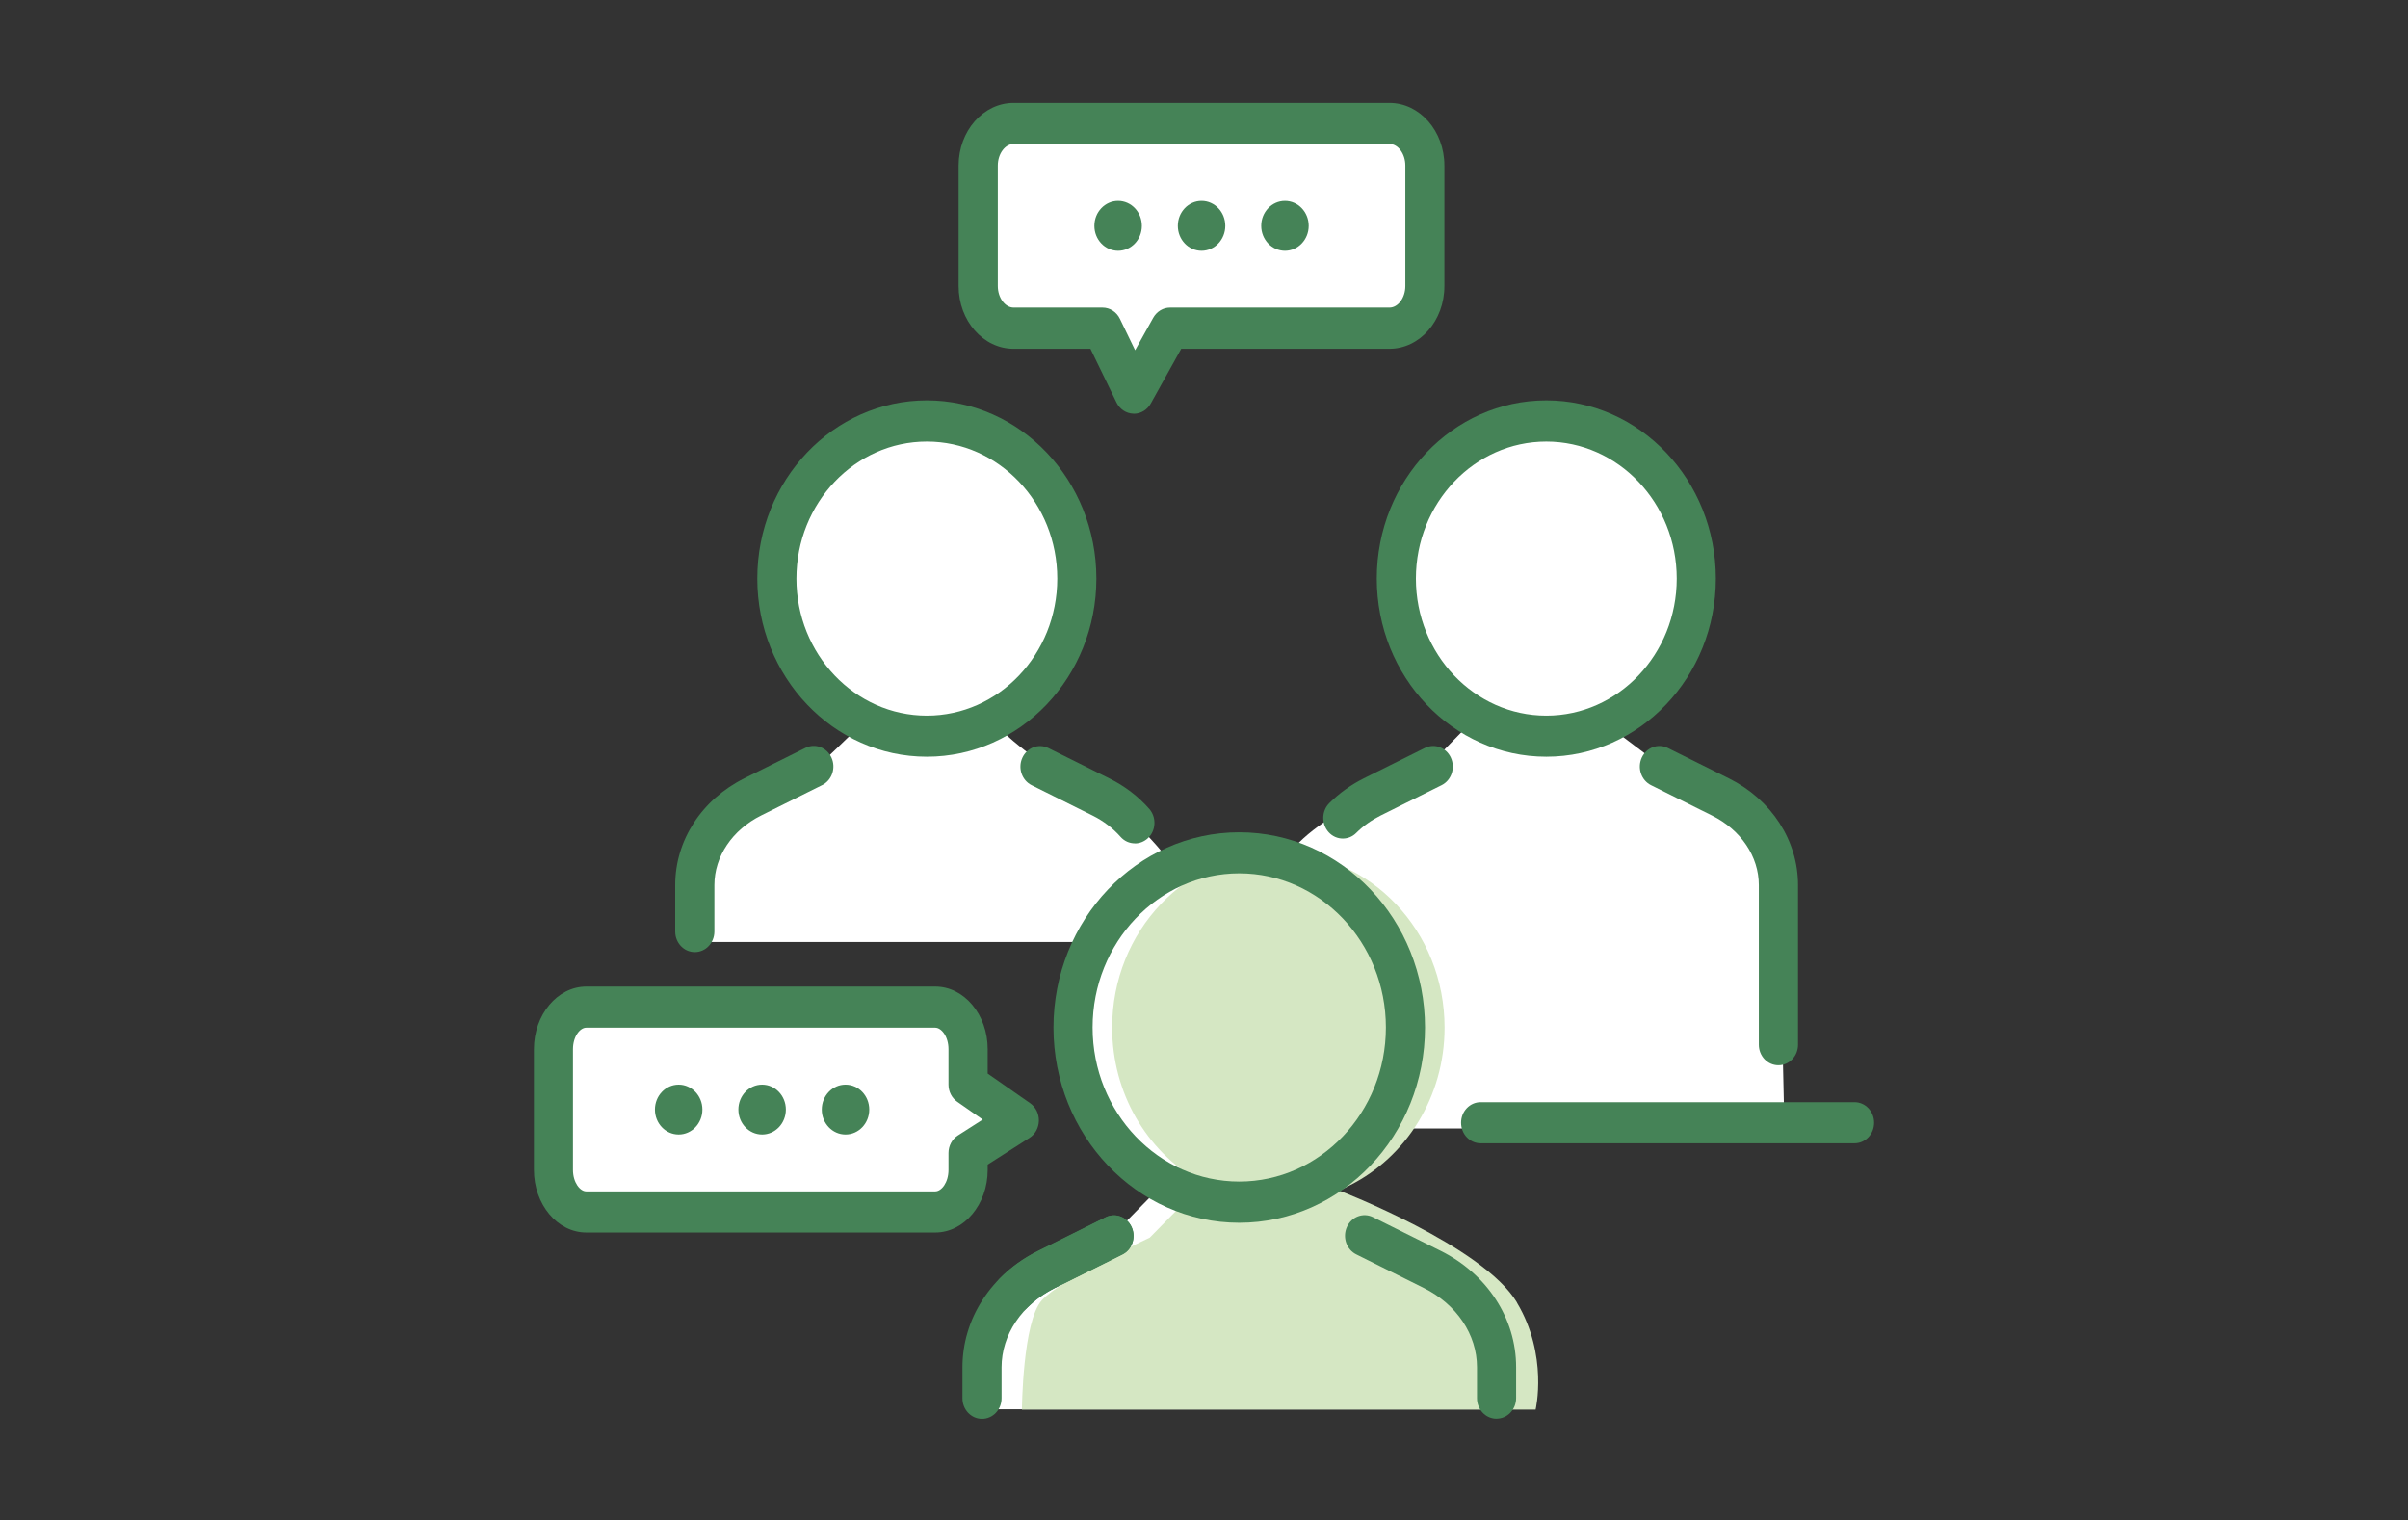 <svg width="160" height="101" viewBox="0 0 160 101" fill="none" xmlns="http://www.w3.org/2000/svg">
<rect x="0" y="0" width="160" height="101" fill="#333333" stroke="none"/>
<path d="M98.195 86.533C94.807 83.897 87.147 79.353 87.147 79.353L87.091 78.747C88.798 77.891 90.262 76.584 91.35 74.977H118.568L118.169 57.298C118.169 57.298 117.22 54.17 110.804 51.197L106.653 48.069C110.214 46.471 112.71 42.76 112.71 38.435C112.71 32.653 108.247 27.963 102.745 27.963C97.242 27.963 92.78 32.653 92.78 38.435C92.78 42.441 94.92 45.915 98.061 47.677L94.53 51.274C94.53 51.274 87.23 54.029 85.401 57.107C84.431 56.811 83.404 56.651 82.342 56.651C80.804 56.651 79.344 56.984 78.014 57.576C76.801 56.028 74.301 53.141 71.753 52.044C68.898 50.814 66.688 48.725 65.921 47.937C69.253 46.243 71.549 42.655 71.549 38.508C71.549 32.725 67.087 28.036 61.584 28.036C56.082 28.036 51.619 32.725 51.619 38.508C51.619 42.706 53.972 46.321 57.364 47.992C57.182 48.215 54.266 50.996 54.266 50.996C54.266 50.996 47.936 52.467 46.667 55.909C45.397 59.356 45.965 62.589 45.965 62.589H72.702C71.809 64.264 71.298 66.195 71.298 68.252C71.298 72.619 73.59 76.416 76.983 78.401V78.966L73.798 82.207C73.798 82.207 67.888 84.957 66.619 86.378C65.349 87.799 65.302 93.635 65.302 93.635H99.435C99.435 93.635 101.579 89.16 98.191 86.524L98.195 86.533Z" fill="white"/>
<path d="M100.795 86.54C98.555 82.788 88.997 79.11 88.997 79.11L89.686 78.755C93.412 76.888 95.986 72.895 95.986 68.274C95.986 61.863 91.042 56.668 84.942 56.668C78.841 56.668 73.898 61.863 73.898 68.274C73.898 72.64 76.19 76.437 79.582 78.422V78.987L76.398 82.228C76.398 82.228 70.488 84.978 69.219 86.399C67.949 87.82 67.901 93.657 67.901 93.657H102.034C102.034 93.657 102.888 90.055 100.791 86.545L100.795 86.54Z" fill="#D5E7C3"/>
<path d="M67.356 87.27C67.014 87.27 66.672 87.129 66.416 86.846C65.922 86.3 65.939 85.435 66.459 84.916C67.183 84.192 68.023 83.586 68.968 83.117L73.461 80.882C74.111 80.559 74.886 80.85 75.194 81.533C75.502 82.216 75.224 83.031 74.575 83.35L70.081 85.585C69.388 85.931 68.773 86.368 68.253 86.892C68.002 87.142 67.677 87.27 67.356 87.27Z" fill="#458357"/>
<path d="M99.439 94.265C98.72 94.265 98.139 93.655 98.139 92.899V90.837C98.139 88.674 96.788 86.662 94.608 85.578L90.115 83.342C89.465 83.019 89.188 82.204 89.496 81.521C89.803 80.838 90.579 80.547 91.229 80.87L95.722 83.106C98.815 84.645 100.739 87.609 100.739 90.832V92.895C100.739 93.65 100.158 94.261 99.439 94.261V94.265Z" fill="#458357"/>
<path d="M65.249 94.272C64.53 94.272 63.95 93.662 63.95 92.906V90.844C63.95 87.616 65.873 84.656 68.967 83.117L73.46 80.882C74.11 80.559 74.885 80.85 75.193 81.533C75.501 82.216 75.223 83.031 74.573 83.35L70.081 85.585C67.901 86.669 66.549 88.686 66.549 90.844V92.906C66.549 93.662 65.969 94.272 65.249 94.272Z" fill="#458357"/>
<path d="M82.342 81.242C75.535 81.242 69.998 75.423 69.998 68.27C69.998 61.118 75.535 55.299 82.342 55.299C89.149 55.299 94.686 61.118 94.686 68.27C94.686 75.423 89.149 81.242 82.342 81.242ZM82.342 58.026C76.969 58.026 72.598 62.62 72.598 68.266C72.598 73.912 76.969 78.505 82.342 78.505C87.714 78.505 92.086 73.912 92.086 68.266C92.086 62.62 87.714 58.026 82.342 58.026Z" fill="#458357"/>
<path d="M46.164 63.258C45.444 63.258 44.864 62.648 44.864 61.892V58.801C44.864 55.837 46.627 53.119 49.465 51.708L53.516 49.691C54.166 49.367 54.942 49.659 55.249 50.342C55.557 51.025 55.28 51.84 54.63 52.163L50.579 54.18C48.659 55.136 47.468 56.907 47.468 58.801V61.892C47.468 62.648 46.887 63.258 46.168 63.258H46.164Z" fill="#458357"/>
<path d="M75.406 56.035C75.055 56.035 74.708 55.89 74.453 55.598C73.946 55.025 73.322 54.547 72.598 54.187L68.547 52.17C67.897 51.847 67.62 51.032 67.928 50.353C68.235 49.67 69.011 49.379 69.661 49.702L73.712 51.719C74.739 52.229 75.631 52.912 76.364 53.745C76.849 54.301 76.818 55.166 76.29 55.676C76.038 55.917 75.722 56.04 75.41 56.04L75.406 56.035Z" fill="#458357"/>
<path d="M61.584 50.277C55.376 50.277 50.319 44.968 50.319 38.439C50.319 31.91 55.371 26.602 61.584 26.602C67.797 26.602 72.849 31.91 72.849 38.439C72.849 44.968 67.797 50.277 61.584 50.277ZM61.584 29.338C56.805 29.338 52.919 33.422 52.919 38.444C52.919 43.466 56.805 47.55 61.584 47.55C66.363 47.55 70.25 43.466 70.25 38.444C70.25 33.422 66.363 29.338 61.584 29.338Z" fill="#458357"/>
<path d="M102.745 50.277C96.537 50.277 91.481 44.968 91.481 38.439C91.481 31.91 96.532 26.602 102.745 26.602C108.959 26.602 114.01 31.91 114.01 38.439C114.01 44.968 108.959 50.277 102.745 50.277ZM102.745 29.338C97.966 29.338 94.08 33.422 94.08 38.444C94.08 43.466 97.966 47.55 102.745 47.55C107.524 47.55 111.411 43.466 111.411 38.444C111.411 33.422 107.524 29.338 102.745 29.338Z" fill="#458357"/>
<path d="M89.223 55.715C88.881 55.715 88.538 55.574 88.283 55.292C87.789 54.746 87.806 53.881 88.326 53.361C88.989 52.697 89.76 52.146 90.622 51.713L94.673 49.696C95.323 49.373 96.099 49.664 96.406 50.347C96.714 51.03 96.437 51.845 95.787 52.169L91.736 54.186C91.125 54.491 90.579 54.878 90.12 55.337C89.868 55.593 89.543 55.715 89.223 55.715Z" fill="#458357"/>
<path d="M118.166 70.777C117.447 70.777 116.866 70.167 116.866 69.411V58.807C116.866 56.908 115.674 55.137 113.755 54.186L109.704 52.169C109.054 51.845 108.777 51.03 109.084 50.347C109.392 49.664 110.168 49.373 110.818 49.696L114.869 51.713C117.707 53.125 119.47 55.843 119.47 58.807V69.411C119.47 70.167 118.889 70.777 118.17 70.777H118.166Z" fill="#458357"/>
<path d="M123.225 75.962H98.381C97.662 75.962 97.082 75.352 97.082 74.596C97.082 73.841 97.662 73.231 98.381 73.231H123.225C123.944 73.231 124.525 73.841 124.525 74.596C124.525 75.352 123.944 75.962 123.225 75.962Z" fill="#458357"/>
<path d="M64.328 72.067V69.713C64.328 68.17 63.348 66.918 62.144 66.918H38.959C37.751 66.918 36.776 68.17 36.776 69.713V77.731C36.776 79.275 37.755 80.527 38.959 80.527H62.144C63.353 80.527 64.328 79.275 64.328 77.731V76.611L67.729 74.439L64.328 72.067Z" fill="white"/>
<path d="M56.181 75.379C57.052 75.379 57.758 74.637 57.758 73.722C57.758 72.806 57.052 72.064 56.181 72.064C55.31 72.064 54.603 72.806 54.603 73.722C54.603 74.637 55.31 75.379 56.181 75.379Z" fill="#458357"/>
<path d="M49.062 73.722C49.062 72.807 49.769 72.064 50.64 72.064C51.511 72.064 52.217 72.807 52.217 73.722C52.217 74.637 51.511 75.379 50.64 75.379C49.769 75.379 49.062 74.637 49.062 73.722Z" fill="#458357"/>
<path d="M43.517 73.722C43.517 72.807 44.223 72.064 45.094 72.064C45.965 72.064 46.671 72.807 46.671 73.722C46.671 74.637 45.965 75.379 45.094 75.379C44.223 75.379 43.517 74.637 43.517 73.722Z" fill="#458357"/>
<path d="M62.143 81.89H38.959C37.035 81.89 35.476 80.023 35.476 77.728V69.71C35.476 67.416 37.04 65.549 38.959 65.549H62.143C64.067 65.549 65.627 67.416 65.627 69.71V71.331L68.447 73.298C68.816 73.558 69.037 73.995 69.028 74.464C69.019 74.933 68.785 75.361 68.404 75.602L65.627 77.377V77.728C65.627 80.023 64.063 81.89 62.143 81.89ZM38.955 68.281C38.535 68.281 38.071 68.868 38.071 69.71V77.728C38.071 78.57 38.539 79.158 38.955 79.158H62.139C62.559 79.158 63.023 78.57 63.023 77.728V76.608C63.023 76.13 63.261 75.688 63.647 75.442L65.297 74.386L63.603 73.202C63.239 72.948 63.023 72.524 63.023 72.064V69.71C63.023 68.868 62.555 68.281 62.139 68.281H38.955Z" fill="#458357"/>
<path d="M92.325 8.201H67.352C66.052 8.201 64.999 9.453 64.999 10.997V19.015C64.999 20.558 66.052 21.81 67.352 21.81H73.257L75.346 26.122L77.746 21.81H92.325C93.625 21.81 94.678 20.558 94.678 19.015V10.997C94.678 9.453 93.625 8.201 92.325 8.201Z" fill="white"/>
<path d="M75.87 15.005C75.87 15.92 75.164 16.662 74.293 16.662C73.422 16.662 72.716 15.92 72.716 15.005C72.716 14.09 73.422 13.348 74.293 13.348C75.164 13.348 75.87 14.09 75.87 15.005Z" fill="#458357"/>
<path d="M81.415 15.005C81.415 15.92 80.709 16.662 79.838 16.662C78.967 16.662 78.261 15.92 78.261 15.005C78.261 14.09 78.967 13.348 79.838 13.348C80.709 13.348 81.415 14.09 81.415 15.005Z" fill="#458357"/>
<path d="M86.957 15.005C86.957 15.92 86.251 16.662 85.38 16.662C84.509 16.662 83.803 15.92 83.803 15.005C83.803 14.09 84.509 13.348 85.38 13.348C86.251 13.348 86.957 14.09 86.957 15.005Z" fill="#458357"/>
<path d="M75.346 27.486C75.346 27.486 75.319 27.486 75.306 27.486C74.83 27.472 74.401 27.185 74.184 26.739L72.456 23.174H67.347C65.333 23.174 63.695 21.307 63.695 19.013V10.999C63.695 8.705 65.333 6.838 67.347 6.838H92.321C94.336 6.838 95.973 8.705 95.973 10.999V19.013C95.973 21.307 94.336 23.174 92.321 23.174H78.487L76.463 26.812C76.229 27.231 75.8 27.49 75.341 27.49L75.346 27.486ZM67.352 9.565C66.78 9.565 66.299 10.221 66.299 10.995V19.008C66.299 19.782 66.78 20.438 67.352 20.438H73.257C73.747 20.438 74.193 20.724 74.414 21.184L75.423 23.27L76.624 21.116C76.858 20.697 77.282 20.438 77.746 20.438H92.325C92.897 20.438 93.378 19.782 93.378 19.008V10.995C93.378 10.221 92.897 9.565 92.325 9.565H67.352Z" fill="#458357"/>
</svg>
